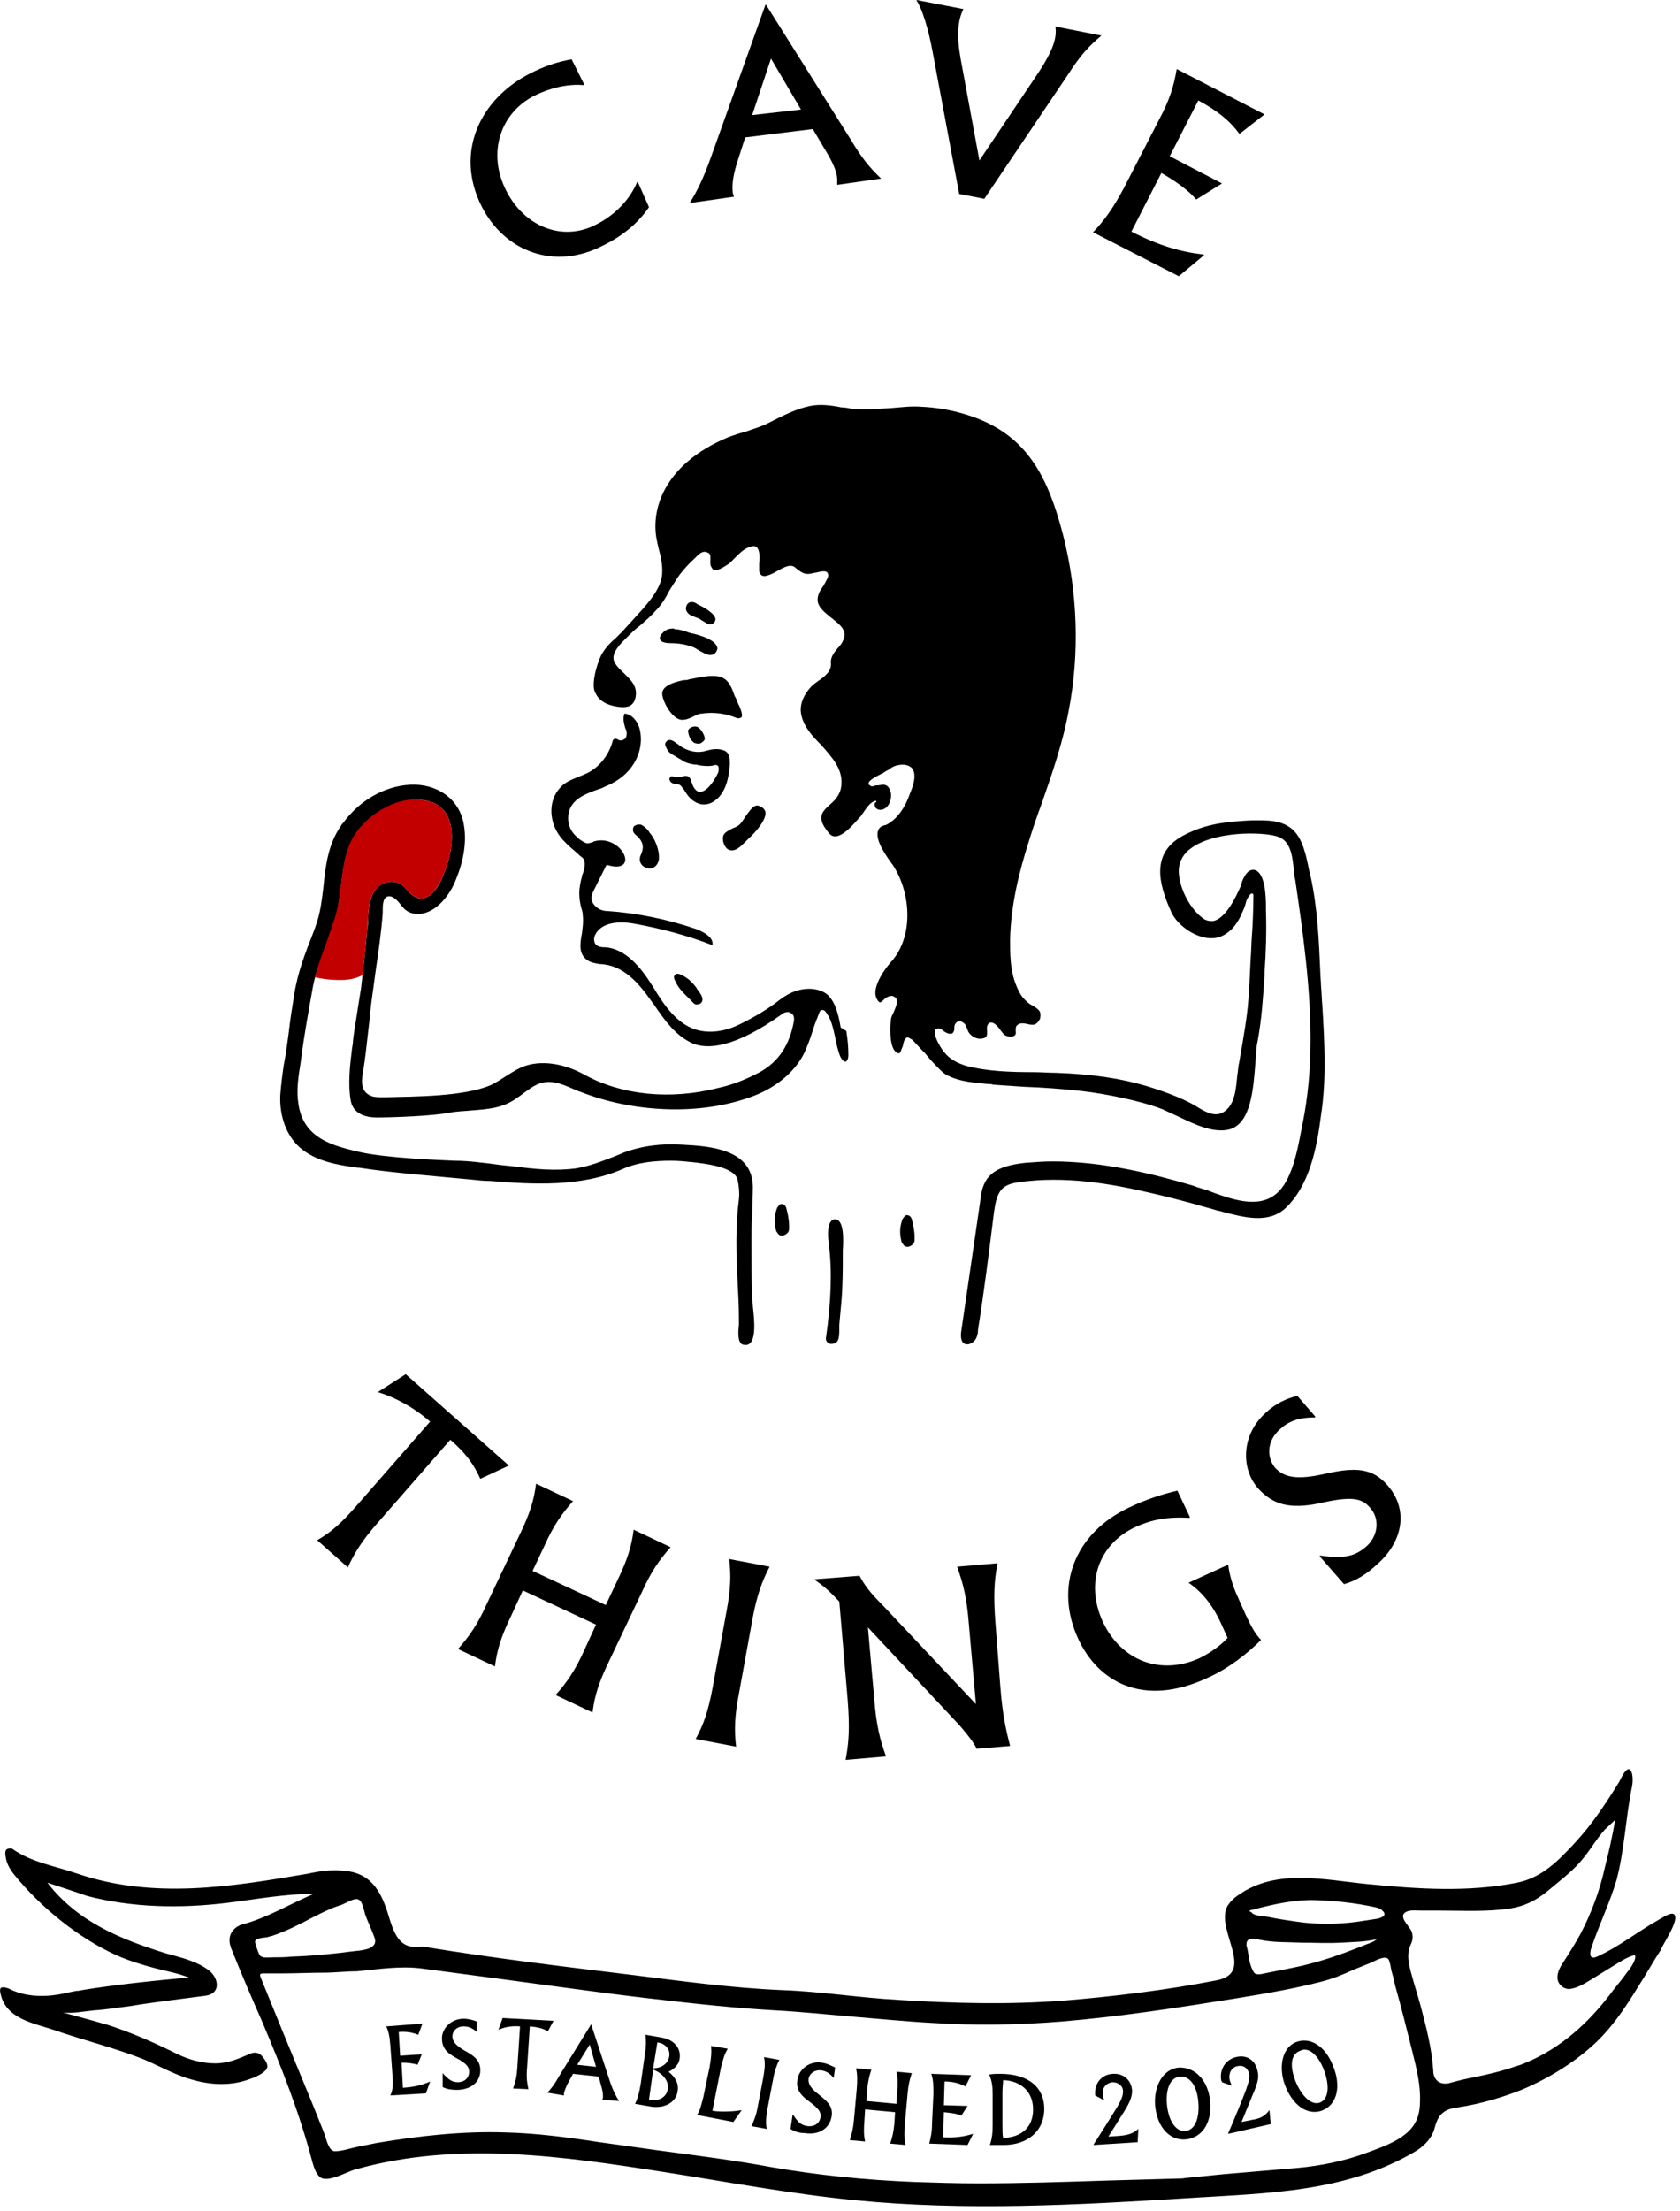 <?xml version="1.0" encoding="utf-8"?>
<!-- Generator: Adobe Illustrator 24.2.1, SVG Export Plug-In . SVG Version: 6.00 Build 0)  -->
<svg version="1.1" id="Layer_1" xmlns="http://www.w3.org/2000/svg" xmlns:xlink="http://www.w3.org/1999/xlink" x="0px" y="0px"
	 viewBox="0 0 241 317" style="enable-background:new 0 0 241 317;" xml:space="preserve">
<style type="text/css">
	.st0{fill-rule:evenodd;clip-rule:evenodd;}
	.st1{fill-rule:evenodd;clip-rule:evenodd;fill:#C30000;}
</style>
<desc>Created with Sketch.</desc>
<g id="Page-1">
	<g id="NEW" transform="translate(-600, -284)">
		<g id="Group-2" transform="translate(600, 283)">
			<g id="Group-34-Copy" transform="translate(0, 254)">
				<path id="Fill-1" class="st0" d="M56.3,44.5L56,40.3c-0.1-1.2-0.2-2-0.6-2.8l5.2-0.4L60,38.7c-0.8-0.3-1.6-0.5-2.8-0.4l0.2,3.4
					l3.1-0.2L59.9,43c-0.6-0.2-1.4-0.3-2.3-0.3l0.2,3.6c1.6-0.1,2.8-0.4,3.9-0.9l0,0l-0.6,1.7L56,47.4
					C56.4,46.5,56.4,45.7,56.3,44.5"/>
				<path id="Fill-3" class="st0" d="M63.5,46.2v-2l0,0c0.9,1,1.4,1.3,2.2,1.3c0.9,0,1.6-0.6,1.6-1.5c0-0.7-0.4-1.2-1.9-2
					s-2-1.6-2-2.8c0-1.4,1.3-2.8,3.1-2.8c0.7,0,1.4,0.2,1.9,0.4v1.5l0,0c-0.7-0.6-1.2-0.8-1.9-0.8c-1,0-1.6,0.7-1.6,1.4
					s0.4,1.3,1.8,2.1c1.5,0.8,2.2,1.5,2.2,2.8c0,1.8-1.5,2.8-3.4,2.8C64.8,46.6,64.1,46.5,63.5,46.2"/>
				<path id="Fill-5" class="st0" d="M74.2,43.6l0.4-6.1c-1.2-0.1-2.3,0.1-3.1,0.5l0,0l0.6-1.7l7.3,0.4l-0.8,1.5
					c-0.7-0.4-1.4-0.6-2.6-0.7l-0.4,6.1c-0.1,1.2,0,2,0.2,2.9l-2.2-0.1C73.9,45.6,74.1,44.9,74.2,43.6"/>
				<path id="Fill-7" class="st0" d="M85.5,43.3l-0.9-3.2L82.8,43L85.5,43.3z M88.8,48.2L88.8,48.2L86.4,48c0-0.1,0.1-0.2,0.1-0.3
					c0-0.4,0-0.9-0.3-1.8l-0.3-1.2l-3.7-0.4l-0.6,1.1c-0.4,0.7-0.6,1.3-0.7,1.7c0,0.1,0,0.3,0,0.3L78.5,47l0,0
					c0.5-0.5,1-1.1,1.6-2.2l4.7-7.6l0,0l2.8,8.5C88,46.8,88.3,47.4,88.8,48.2L88.8,48.2z"/>
				<path id="Fill-9" class="st0" d="M93.7,43.5c1.3,0,2.2-0.8,2.3-1.7c0.2-1-0.6-1.9-1.7-2L93.7,43.5z M95.8,46.5
					c0.2-1.1-0.7-2.3-2.1-2.8L93.1,48C94.6,48.3,95.6,47.6,95.8,46.5L95.8,46.5z M97.2,46.8c-0.2,1.6-1.9,2.5-3.8,2.2l-2.3-0.4
					c0.4-0.8,0.6-1.6,0.8-2.8l0.6-4.2c0.2-1.2,0.2-2,0.1-2.9l2.3,0.4c1.8,0.3,2.8,1.5,2.6,3c-0.1,0.8-0.7,1.5-1.6,1.9
					C96.9,44.8,97.4,45.7,97.2,46.8L97.2,46.8z"/>
				<path id="Fill-11" class="st0" d="M100.9,47.6l0.9-4.3c0.2-1.2,0.3-2,0.2-3l2.4,0.4c-0.5,0.8-0.7,1.6-1,2.8l-1.2,6.1
					c1.3,0.2,3.2,0.1,4.2-0.1l0,0l-1.2,1.7l-5.2-1C100.4,49.6,100.6,48.8,100.9,47.6"/>
				<path id="Fill-13" class="st0" d="M108.7,49l0.8-4.2c0.2-1.2,0.3-2,0.1-2.9l2.2,0.4c-0.4,0.8-0.7,1.6-0.9,2.8l-0.8,4.2
					c-0.2,1.2-0.3,2-0.1,2.9l-2.2-0.4C108.2,50.9,108.5,50.2,108.7,49"/>
				<path id="Fill-15" class="st0" d="M113.4,52.2l0.3-2h0.1c0.7,1.1,1.2,1.5,2.1,1.6s1.7-0.4,1.8-1.3c0.1-0.7-0.2-1.2-1.7-2.3
					c-1.4-1-1.8-1.9-1.6-3.1c0.2-1.4,1.7-2.7,3.5-2.4c0.7,0.1,1.3,0.4,1.9,0.7l-0.2,1.5l0,0c-0.6-0.7-1.1-1-1.8-1.1
					c-1-0.1-1.7,0.5-1.8,1.2c-0.1,0.7,0.3,1.4,1.5,2.3c1.4,1.1,2,1.8,1.8,3.1c-0.3,1.8-1.9,2.7-3.8,2.4
					C114.7,52.8,114,52.6,113.4,52.2"/>
				<path id="Fill-17" class="st0" d="M129.8,51.5c-0.1,1.3-0.1,2.1,0.1,3l-2.2-0.2c0.3-0.9,0.5-1.7,0.6-2.9l0.1-1.6l-4.3-0.4
					L124,51c-0.1,1.3-0.1,2.1,0.1,3l-2.2-0.2c0.3-0.9,0.5-1.7,0.6-2.9l0.4-4.4c0.1-1.3,0.1-2.1-0.1-3l2.2,0.2
					c-0.3,0.9-0.5,1.7-0.6,2.9l-0.1,1.6l4.3,0.4l0.1-1.6c0.1-1.3,0.1-2.1-0.1-3l2.2,0.2c-0.3,0.9-0.5,1.7-0.6,2.9L129.8,51.5z"/>
				<path id="Fill-19" class="st0" d="M133.7,51.5l0.2-4.3c0-1.2,0-2-0.3-2.9l5.7,0.2l-0.8,1.6c-0.8-0.4-1.7-0.7-3-0.7l-0.1,3.4
					l3.4,0.1l-0.9,1.4c-0.6-0.3-1.5-0.4-2.5-0.5l-0.1,3.6c1.7,0.1,3-0.1,4.3-0.5l0,0l-0.8,1.6l-5.5-0.2
					C133.5,53.5,133.7,52.7,133.7,51.5"/>
				<path id="Fill-21" class="st0" d="M148.2,49.4c0-2.5-1.7-4.1-4.3-4.2c0,0.5-0.1,1-0.1,1.8v4.5c0,0.9,0,1.5,0.1,2
					C146.5,53.4,148.2,52,148.2,49.4 M142.4,51.6v-4.3c0-1.2-0.1-2-0.5-2.9c0.5-0.1,1.1-0.1,1.6-0.1c4.1,0,6.3,2,6.3,5
					c0,3.3-2.5,5.2-5.8,5.2h-2C142.3,53.6,142.4,52.8,142.4,51.6"/>
				<path id="Fill-23" class="st0" d="M163.3,52.2l-0.1,1.9l-6.3,0.4v-0.1c0.9-1.4,2.8-4.4,3.4-5.4c0.7-1.2,0.8-1.7,0.8-2.2
					c0-0.8-0.7-1.3-1.5-1.3c-0.9,0.1-1.5,0.8-1.4,1.7c0,0.3,0.1,0.6,0.2,0.9l0,0l-1.3-0.7c0-0.1,0-0.1,0-0.2
					c-0.1-1.5,0.9-2.8,2.5-2.9c1.7-0.1,2.7,1,2.8,2.4c0,0.8-0.2,1.5-1.2,3.1l-2.2,3.5l1.5-0.1C161.9,53.1,162.6,52.8,163.3,52.2
					L163.3,52.2z"/>
				<path id="Fill-25" class="st0" d="M167.4,48.7c0.2,2.2,1.2,3.9,2.6,3.8c1.5-0.1,2.1-2,1.9-4.2c-0.2-2.4-1.3-3.7-2.6-3.6
					C167.9,44.8,167.2,46.4,167.4,48.7 M173.6,48.2c0.3,3.3-1.3,5.3-3.5,5.5c-2.1,0.2-4.1-1.5-4.4-4.9c-0.2-2.7,1.1-5.2,3.4-5.4
					C171.5,43.3,173.3,45.3,173.6,48.2"/>
				<path id="Fill-27" class="st0" d="M182.1,49.5l0.2,2l-6.1,1.4v-0.1c0.7-1.6,2.1-5,2.5-6.1c0.5-1.4,0.6-1.9,0.5-2.4
					c-0.2-0.8-0.8-1.3-1.7-1.1s-1.3,1.1-1.1,2c0.1,0.3,0.2,0.6,0.3,0.8l0,0l-1.4-0.5c0-0.1,0-0.1-0.1-0.2c-0.3-1.5,0.5-3,2.1-3.4
					s2.8,0.5,3.1,2c0.2,0.8,0.1,1.6-0.7,3.4l-1.6,3.9l1.5-0.3C180.9,50.7,181.5,50.3,182.1,49.5L182.1,49.5z"/>
				<path id="Fill-29" class="st0" d="M185.9,45.5c0.9,2.1,2.3,3.4,3.5,2.9c1.3-0.6,1.3-2.6,0.5-4.7c-0.9-2.3-2.3-3.3-3.4-2.7
					C185.1,41.5,185,43.3,185.9,45.5 M191.2,43.1c1.3,3.1,0.5,5.6-1.4,6.4c-1.8,0.8-4.1-0.2-5.4-3.4c-1-2.5-0.6-5.4,1.4-6.3
					C187.9,38.9,190.1,40.3,191.2,43.1"/>
				<g id="Group-33">
					<g id="Clip-32">
					</g>
					<path id="Fill-31" class="st0" d="M233.6,29.5c-0.3,0.4-0.6,0.8-0.9,1.2c-0.4,0.5-0.8,1-1.2,1.5c-3.1,4.2-6.8,7.8-11.7,10.1
						c-0.7,0.3-1.5,0.7-2.3,0.9c-2,0.7-4.1,1.2-6.1,1.6c-1.1,0.2-2.3,0.5-3.4,0.8c-0.3,0.1-0.5,0.1-0.7,0.1c-0.4,0-0.7-0.1-1-0.3
						c-0.4-0.3-0.7-0.8-0.7-1.6c-0.2-3.1-1-6.2-1.8-9.2c-0.4-1.5-0.9-3-1.3-4.5c-0.4-1.5-0.8-2.9-0.1-4.4c0.3-0.6,0.3-1.2,0.1-1.8
						c-0.3-0.8-2.2-2.3-0.6-2.9c0.6-0.2,1.4-0.1,2-0.1c0.9,0,1.8,0,2.7,0c3.3,0,6.7,0.2,10-0.3c2-0.3,3.7-1.1,5.4-2.5
						c1.9-1.6,3.8-3,5.2-4.8c1.2-1.5,1.7-2.5,3-4l1.5-1.4c-0.4,2.3-0.9,4.6-1.5,6.9c-0.7,3.2-1.9,6.4-3.4,9.3
						c-0.8,1.5-1.7,2.9-2.6,4.3c-0.7,1-1.3,2.5-0.1,3.4c0.4,0.3,0.9,0.4,1.3,0.3c1.1-0.2,2-0.8,3-1.4c1.1-0.7,2.3-1.4,3.4-2.1
						c0.8-0.5,1.6-1,2.6-1.3h0.1C234.9,27.7,233.8,29.3,233.6,29.5 M203.7,48.3c0,0.8-0.1,1.5-0.3,2.1c-0.9,3-4.6,4.2-7.3,5.2
						c-3.2,1.2-6.7,1.9-10.1,2.2c-3.5,0.3-7.1,0.6-10.6,0.9l-5,0.5c-0.3,0-0.6,0.1-0.9,0.1c-3.6,0.1-7.3,0.2-10.8,0.3
						c-6,0.2-12.2,0.4-18.4,0.4c-3.1,0-6.1-0.1-9.2-0.2c-7.3-0.3-13.9-1-20.3-2.1c-5.4-1-10.9-1.7-16.2-2.4
						c-2.9-0.4-5.8-0.8-8.6-1.2c-4.6-0.7-9.1-1.3-13.6-1.4c-6.1-0.2-12.3,0.5-18.3,1.5c-1,0.2-2,0.4-3,0.6C50.2,55,49,55.4,48,55.4
						c-0.9-0.1-1.2-1.8-1.5-2.6c-0.5-1.3-1.1-2.7-1.6-4c-1.4-3.4-2.8-6.8-4.2-10.2c-1.1-2.7-2.2-5.4-3.3-8.1
						c-0.2-0.5-0.1-0.6,0.5-0.6c0.9,0,1.8,0,2.7,0c1.9,0,3.9-0.1,5.8-0.1c1.6,0,3.2-0.2,4.8-0.2c3.1-0.3,6.2-0.8,9.3-0.4
						c3.8,0.5,7.6,1,11.3,1.5c6.8,0.9,13.8,1.9,20.6,2.7c7.6,0.9,13.4,1.5,18.8,1.8c3.7,0.2,7.5,0.6,11.1,0.9
						c3.7,0.3,7.6,0.7,11.4,0.9c6.1,0.4,12.4,0.3,18.6-0.2c8.4-0.7,16.8-2,24.9-3.3c5-0.8,8.8-1.5,12.3-2.4c1.6-0.4,3.1-1,4.6-1.7
						c0.8-0.3,1.7-0.7,2.5-1c0.5-0.2,2.1-1.2,2.6-0.5c0.2,0.4,0.3,1.1,0.4,1.6c0.2,0.7,0.4,1.4,0.5,2c0.9,3.2,1.7,6.4,2.5,9.6
						C203.2,43.5,203.8,45.9,203.7,48.3 M38.4,24.7c0.2-0.1,0.4-0.1,0.7-0.2c2.1-0.7,4-1.7,5.9-2.7c1.2-0.6,2.4-1.2,3.6-1.6
						c0.4-0.1,0.8-0.3,1.2-0.5s1.2-0.6,1.6-0.4c0.6,0.2,0.8,1.6,1,2.2c0.4,1.1,0.9,2.1,1.3,3.2c0.7,1.7-1.7,1.9-2.8,2
						c-3,0.4-6.1,0.7-9.1,0.8c-0.9,0.1-1.8,0.1-2.7,0.1c-0.6,0-1.6,0.2-1.9-0.4c-0.2-0.4-0.5-1.3-0.6-1.7
						C36.4,24.8,37.9,24.8,38.4,24.7 M179.3,25c0.5-0.2,1,0,1.5,0.1c2,0.4,4,0.3,6,0.4c1.8,0,3.6,0.1,5.5,0c1.7-0.1,3.5-0.1,5.2-0.5
						c-0.1,0.1-0.3,0.2-0.4,0.3c-0.2,0.1-0.5,0.2-0.7,0.3c-0.6,0.2-1.2,0.5-1.8,0.7c-2.3,0.9-4.6,1.7-7,2.3
						c-1.9,0.5-3.8,0.8-5.7,1.2c-0.6,0.1-1.4,0.4-1.9,0.1c-0.3-0.3-0.5-0.9-0.6-1.2c-0.3-0.9-0.3-1.9-0.6-2.8
						C178.8,25.4,178.9,25.1,179.3,25 M179.3,20.9c0.1-0.1,0.2-0.1,0.3-0.1c3-0.8,6.1-1.5,9.2-1.4c2.8,0.1,5.6,0.4,8.4,1
						c0.4,0.1,0.9,0.2,1.2,0.6c0.1,0.1,0.2,0.2,0.2,0.4c0,0.2-0.1,0.3-0.3,0.4c-0.5,0.3-1.1,0.3-1.6,0.4c-0.7,0.1-1.3,0.2-2,0.3
						c-2.9,0.4-5.8,0.4-8.6,0c-1.4-0.2-2.8-0.4-4.2-0.7c-0.6-0.1-2.1-0.1-2.4-0.7C179.3,21.1,179.2,21,179.3,20.9 M240.1,21.4
						c-0.5-0.3-1.9,0.7-2.3,0.9c-3,1.7-5.6,3.8-8.7,5.2c-0.9,0.4-1.1-0.1-0.9-1c1.1-3.4,2.7-6.6,3.7-10c1.1-4.2,1.3-8.6,2.1-12.8
						c0.2-0.8,0.3-1.7,0.1-2.5c-0.5-1.6-1.5,0.6-1.8,1.2c-1.9,3.1-3.9,6.1-6.3,8.7c-2.4,2.6-4.8,5.1-8.4,5.8
						c-7,1.4-14.3,0.9-21.4,0.2c-6.2-0.6-13.1-2.3-18.6,1.6c-0.6,0.4-1.1,0.9-1.5,1.5c-1.9,3.4,4.2,9.6-1.6,10.7
						c-7.2,1.4-14.6,2.3-21.9,2.9c-7.9,0.6-15.8,0.4-23.7-0.1c-5.6-0.3-11.1-1.2-16.7-1.4C105,32,97.7,31,90.5,30.1
						c-9.9-1.2-19.8-2.4-29.6-4c-0.3-0.1-0.7,0-1.1,0c-3.2,0.2-3.6-3.4-4.5-5.8c-1-2.7-2.5-4.8-5.8-5.1c-2-0.2-3.4,0-5.3,0.4
						c-11.1,1.9-22.2,3.7-33.1,0C7.9,14.5,4.5,14,1.7,12c-0.4,0-0.6,0-0.7,0.1c-0.2,0.1-0.3,0.4-0.2,1C0.9,14,1.3,14.8,2,15.7
						c3.8,4.7,9.2,9.1,14.7,11.6c1.8,0.8,3.8,1.4,5.7,1.9c1.6,0.4,3.2,0.7,4.7,1.3c0,0-9.7,0.8-15.9,1.9c-0.1,0-0.1,0-0.2,0
						c-0.5,0.1-1,0.2-1.5,0.3c-2.5,0.6-5.5,0.7-8-0.5C1.2,32,0.9,32,0.7,31.9c-0.3,0-0.5,0-0.6,0.1c0,0-0.2,0.2,0,0.9
						C0.9,36.4,4.7,37,7.7,38c4.3,1.5,8.9,2.6,13.1,4.3c2.3,1,4.6,2.3,7,2.9c2.5,0.7,5.2,0.8,7.6,0c0.9-0.3,2-0.7,2.7-1.4
						c0.6-0.6,0-1.4-0.4-1.9c-0.5-0.7-1.2-0.8-2-0.4c-1.6,0.7-3.1,1.3-4.8,1.3c-1.9,0-3.7-0.5-5.4-1.3c-2.8-1.4-6.5-3.1-10.3-4.3
						h-0.1c-0.2-0.1-4.6-1.3-6.1-1.7c1.3,0.2,3.4-0.2,4.5-0.3c1.7-0.1,3.4-0.4,5.1-0.6c3.6-0.6,7.2-1,10.9-1.5
						c2.2-0.3,1.9-2.5,0.5-3.6c-1.8-1.4-4.2-1.9-6.3-2.5c-6.4-2-12.6-4.5-16.9-10.1c0,0,4.9,1.6,5.7,1.9c6.5,1.7,13.4,1.8,20,1
						c4.1-0.5,8.3-1.3,12.5-1.3c-3.3,1.4-6.8,3.5-10.3,4.4c-0.1,0-2.2,0.7-1.7,2.9c0.1,0.2,0.1,0.4,0.2,0.6c1.4,3.5,2.9,7,4.4,10.4
						c2.8,6.6,5.4,13.2,7.2,20.1c0.2,0.7,0.5,1.7,1.1,2.2C47,60,49.8,58.3,51,58c14.6-4.1,29.7-1.9,44.4,0.4c9,1.4,18,3.1,27.1,4
						c16,1.6,32.2,0.7,48.2-0.3c11.1-0.7,22.3-0.8,32.2-6.6c1.2-0.7,2.3-1.7,2.8-3.1c0.3-1.1,0.6-2.2,1.7-2.8
						c0.5-0.3,1.2-0.4,1.8-0.5c3.2-0.5,6.3-1.4,9.3-2.6c3.5-1.5,7-3.6,9.9-6.2c2.7-2.4,4.7-5.4,6.6-8.5c1.1-1.7,2.1-3.5,3.2-5.2
						C238.4,25.9,241.1,22.1,240.1,21.4"/>
				</g>
			</g>
			<g id="LOGO" transform="translate(40, 0)">
				<g id="Group-27">
					<g id="Group-26">
						<path id="Fill-1_1_" class="st0" d="M29.1,30.6c-3.9-7.7-0.3-15.4,7-19.1c2-1,3.7-1.6,5.9-2l1.8,3.6l-0.1,0.1
							c-2.2-0.2-4.8,0.4-7,1.5c-5,2.5-6.8,8.3-4.1,13.6c2.6,5.2,8.1,7.4,12.9,4.9c3-1.5,5-3.9,5.9-6.1h0.1l1.6,3.6
							c-1.5,2.2-3.7,4.1-6.6,5.5C39.6,39.8,32.4,37.1,29.1,30.6"/>
						<path id="Fill-3_1_" class="st0" d="M74.9,16.7l-4.3-7.3l-2.7,8.1L74.9,16.7z M86.4,26.6L86.4,26.6l-6.3,0.9
							c0-0.2,0-0.5,0-0.9c-0.1-1.1-0.6-2.3-1.9-4.4l-1.6-2.7l-9.7,1.2l-1,3.1c-0.7,2.1-0.9,3.5-0.8,4.6c0,0.3,0.1,0.6,0.2,0.8
							L59,30.1V30c1-1.6,1.9-3.4,3-6.5l7.8-21.8h0.1l12.2,19.4C83.6,23.6,84.7,25,86.4,26.6L86.4,26.6z"/>
						<g id="Group-7" transform="translate(91, 0.303)">
							<g id="Clip-6">
							</g>
							<path id="Fill-5_1_" class="st0" d="M27,5.8L27,5.8c-1.8,1.5-3,2.8-4.8,5.6l-12,17.8l-3.6-0.7L2.8,8.2C2.2,4.9,1.3,2,0.5,0.8
								V0.7L7.2,2c-0.8,1.6-1,3.7-0.4,7.1l2.7,14.6l8-11.9c2.8-4.1,3.1-5.8,2.9-7.3L27,5.8z"/>
						</g>
						<path id="Fill-8" class="st0" d="M121.2,28l5.1-9.9c1.5-2.8,2.1-4.8,2.5-7.2l12.6,6.5l-3.6,2.8c-1.3-1.8-3.1-3.3-5.9-4.8
							l-4.1,8l7.5,3.9l-3.7,2.3c-1.1-1.3-2.9-2.6-5-3.8l-4.3,8.4c3.9,2,7,2.9,10.4,3.3v0.1l-3.6,3l-12.3-6.3
							C118.5,32.5,119.7,30.8,121.2,28"/>
						<path id="Fill-10" class="st0" d="M11.2,216.8l10.5-12c-2.4-2.1-5.1-3.5-7.4-4.2v-0.1l3.9-2.5L33,211.1l-4.1,1.9
							c-0.9-2-2-3.6-4.3-5.6l-10.5,12c-2.1,2.4-3.2,4.1-4.2,6.3l-4.4-3.9C7.6,220.6,9.1,219.2,11.2,216.8"/>
						<path id="Fill-12" class="st0" d="M47.3,239.3c-1.4,2.9-2,4.8-2.3,7.2l-5.3-2.5c1.6-1.8,2.8-3.5,4.1-6.4l1.7-3.7L35,229
							l-1.7,3.7c-1.4,2.9-2,4.8-2.3,7.2l-5.3-2.5c1.6-1.8,2.8-3.5,4.1-6.4l4.8-10.1c1.4-2.9,2-4.8,2.3-7.2l5.3,2.5
							c-1.6,1.8-2.8,3.5-4.1,6.4l-1.7,3.6l10.5,4.9l1.7-3.6c1.4-2.9,2-4.8,2.3-7.2l5.3,2.5c-1.6,1.8-2.8,3.5-4.1,6.4L47.3,239.3z"/>
						<path id="Fill-14" class="st0" d="M62.2,243.1l2-11c0.6-3.1,0.7-5.2,0.4-7.6l5.8,1.1c-1.1,2.1-1.8,4.1-2.4,7.2l-2,11
							c-0.6,3.1-0.7,5.2-0.4,7.6l-5.8-1.1C61,248.1,61.6,246.2,62.2,243.1"/>
						<path id="Fill-16" class="st0" d="M103.5,242.8c0.3,3.9,0.8,6.2,1.4,8.5l-4.8,0.4c-0.3-0.7-1.1-1.8-2.4-3.3l-13.2-14.1
							l0.9,10.1c0.3,3.9,0.8,5.9,1.7,8.4l-5.8,0.5c0.5-2.6,0.6-4.7,0.3-8.6l-1.2-14.1c-1.3-1.4-2.2-2.2-3.5-3.1v-0.1l6.4-0.5
							c0.7,1.3,1.4,2.3,3.3,4.2l13.4,14.2L99,234c-0.3-3.9-0.8-5.9-1.7-8.4l5.8-0.5c-0.5,2.6-0.6,4.7-0.3,8.6L103.5,242.8z"/>
						<path id="Fill-18" class="st0" d="M128.9,214.7l1.8,3.8l-0.1,0.1c-3.2-0.2-5.5,0.3-7.7,1.3c-5.2,2.4-7.3,7.9-4.7,13.6
							c2.7,5.7,8.4,7.7,13.9,5.2c1.6-0.8,3-1.8,4-2.9l-1-2.2c-1.2-2.6-2.8-4.5-4.6-5.7l5.7-2.6c0.1,1.2,0.6,3,1.3,4.5l1.2,2.7
							c0.8,1.7,1.4,2.8,2.2,3.6c-2,2-4.7,4.1-7.6,5.4c-9.4,4.4-15.8,0.5-18.6-5.5c-3.5-7.5-0.6-15.2,7.3-18.9
							C124.3,216,126.7,215.2,128.9,214.7"/>
						<path id="Fill-20" class="st0" d="M152.8,228.1l-3.5-4l0.1-0.1c3.4,0.5,5,0.1,6.6-1.3c1.7-1.5,2-4,0.5-5.6
							c-1.2-1.4-2.8-1.6-7.2-0.6c-4.3,0.9-6.7,0.2-8.8-2.1c-2.5-2.8-2.5-7.7,1.1-10.9c1.4-1.3,2.9-2,4.5-2.4l2.6,3l-0.1,0.1
							c-2.4,0-3.8,0.6-5,1.7c-1.9,1.7-1.9,4-0.7,5.5c1.3,1.4,3.1,1.8,7.1,0.9c4.4-1,6.9-0.9,9.1,1.7c3.1,3.6,2,8.2-1.6,11.3
							C156.1,226.6,154.6,227.6,152.8,228.1"/>
						<path id="Fill-22" class="st0" d="M66,102.1c-0.1-0.1-0.1-0.3-0.2-0.4c-0.1-0.3-0.2-0.6-0.4-0.9c-0.4-1.1-0.8-2.3-1.9-2.7
							c-0.4-0.2-0.9-0.2-1.4-0.2c-1,0-2.2,0.3-3.3,0.5c-0.2,0.1-0.4,0.1-0.6,0.1h-0.1c-1,0.2-3.2,0.7-3.1,2v0.1
							c0.2,1.3,1.5,3.5,2.8,3.6c0.6,0,1.1-0.2,1.7-0.5c0.4-0.2,0.8-0.4,1.2-0.4c1.9-0.3,3.7,0.1,4.9,0.6c0.2,0.1,0.5,0.1,0.6,0
							C66.5,103.9,66.6,103.4,66,102.1z M52.1,119.3c-0.1-0.1-0.3-0.1-0.5-0.1s-0.4,0.1-0.6,0.2c-0.2,0.2-0.2,0.4-0.2,0.6
							s0.1,0.4,0.3,0.6c1,0.8,1.3,1.6,1,2.5c0,0.1-0.1,0.2-0.1,0.3c-0.1,0.2-0.2,0.4-0.2,0.6c-0.1,0.4,0.1,0.9,0.5,1.2
							c0.4,0.3,1,0.4,1.4,0.2c0.4-0.2,0.7-0.6,0.8-1.1c0.2-1.3-0.6-3.2-1.3-3.9C53,120,52.6,119.6,52.1,119.3L52.1,119.3z
							 M149.7,145.3c-0.1-1-0.1-2-0.2-3c0-0.6-0.1-1.3-0.1-1.9c-0.2-4.6-0.4-9.3-1.4-13.8c-0.1-0.3-0.1-0.5-0.2-0.8
							c-0.4-2-0.9-4.6-2.4-5.9c-1.6-1.4-3.7-1.3-5.7-1.3h-0.1c-3.8,0.2-6.6,0.5-9.7,2.1c-4.9,2.5-3.7,7-1.9,11
							c0.7,1.6,2.6,3.1,4.4,3.6c1,0.3,2.4,0.4,3.7-0.6c1-0.7,1.7-1.9,2.1-2.9c0.2-0.4,0.4-0.9,0.5-1.3l0.1-0.4c0,0,0.5-1.1,0.8-1
							c0.2,0,0.2,0.2,0.2,0.3c0,1.7-0.1,4.4-0.2,5.5c-0.1,1.2-0.1,2.5-0.2,3.7c-0.1,2.2-0.2,4.5-0.4,6.7c-0.2,1.9-0.5,3.7-0.8,5.5
							c-0.2,0.9-0.3,1.9-0.5,2.8c-0.1,0.5-0.1,1-0.2,1.5c-0.2,1.9-0.3,4.1-1.8,5.2c-1.3,1-2.8,0.1-4.1-0.7c-0.2-0.1-0.5-0.3-0.7-0.4
							c-1.7-0.9-3.8-1.7-6.4-2.5c-3.7-1.1-7.7-1.7-12.9-1.9c-1.1,0-2.3-0.1-3.4-0.1c-3.2,0-6.5-0.1-9.6-0.9c-1.3-0.4-2.4-1-3.1-1.9
							c-0.3-0.3-1.5-2.1-1.4-3c0-0.2,0.1-0.4,0.3-0.4c0.2-0.1,0.4-0.1,0.7,0.1c0.7,0.6,1.1,0.6,1.3,0.6c0.2,0,0.3-0.1,0.4-0.3
							s0.1-0.3,0.1-0.5s0-0.5,0.2-0.7c0.2-0.3,0.6-0.4,0.9-0.2c0.4,0.2,0.6,0.5,0.7,0.9c0.1,0.2,0.1,0.3,0.2,0.5
							c0.4,0.7,1.2,1.1,1.9,1c0.8-0.1,0.8-0.4,0.8-1c0-0.3-0.1-0.7,0.1-1c0.1-0.2,0.2-0.3,0.4-0.3c0.5-0.1,1.1,0.6,1.5,1.2
							c0.2,0.2,0.3,0.4,0.4,0.5c0.4,0.3,1.2,0.5,1.6,0.1c0.2-0.2,0.1-0.4,0.1-0.7s0-0.6,0.3-0.8c0.4-0.3,0.9-0.2,1.4-0.1
							c0.3,0.1,0.6,0.1,0.8,0.1c0.4,0,0.8-0.4,1-0.9c0.1-0.4,0.1-0.9-0.2-1.2c-0.3-0.3-0.6-0.5-1-0.7s-0.7-0.5-1-0.8
							c-0.6-0.6-1-1.4-1.4-2.5c-0.7-2-0.7-4.1-0.7-6.1c0.1-5.1,1.4-10,2.6-13.8c0.6-2,1.3-4,2-5.9c1.5-4.3,3-8.7,3.8-13.1
							c1.6-8.2,1.3-17-0.8-25.2c-2.1-8.1-5-14.1-12.8-16.9c-2.5-0.9-5.1-1.4-7.7-1.5c-1.4-0.1-2.8,0.1-4.2,0.2
							c-1.8,0.1-3.7,0.3-5.6,0.1c-0.5-0.1-1-0.2-1.5-0.2c-1.5-0.3-3-0.5-4.5-0.2c-2,0.4-3.9,1.4-5.7,2.3l-0.4,0.2
							c-1,0.5-2.1,0.8-3.2,1.2c-0.8,0.2-1.7,0.5-2.5,0.8c-9.3,3.9-11.2,10.6-10.1,15.1c0,0.2,0.1,0.3,0.1,0.5
							c0.4,1.5,0.8,3.1,0.5,4.6c-0.4,1.7-1.6,3.1-2.6,4.3c-1.1,1.2-2,2.2-3,3.3c-0.3,0.3-0.7,0.7-1,1c-0.7,0.6-1.3,1.2-1.8,2
							c-0.7,1-1.7,4.3-1.2,5.6c0.5,1.2,1.4,1.8,2.7,2.1c0.9,0.2,1.9,0.3,2.5-0.1c0.4-0.3,0.6-0.7,0.7-1.3c0.2-1.5-0.7-2.3-1.6-3.2
							c-0.5-0.5-1.1-1-1.4-1.6c-0.7-1.1,0.6-2.5,1.4-3.3l0.1-0.1c0.7-0.7,1.4-1.4,2.2-2c0.8-0.7,1.5-1.3,2.2-2.1
							c0.8-0.8,1.4-1.8,1.9-2.8c0.4-0.6,0.8-1.3,1.2-1.9c0.7-1,1.6-2,2.5-2.8c0.1-0.1,0.1-0.1,0.2-0.2c0.3-0.3,0.7-0.7,1.2-0.7
							c0.2,0,0.4,0.1,0.6,0.2c0.3,0.3,0.2,0.7,0.2,1.2c0,0.3,0,0.5,0.1,0.7s0.2,0.4,0.4,0.5c0.7,0.2,1.8-0.7,2.2-0.9
							c0.3-0.3,0.6-0.6,0.9-0.9c0.5-0.5,1.1-1.1,1.8-1.4c0.5-0.2,0.9-0.3,1.2-0.1c0.5,0.4,0.5,1.4,0.4,2.4c0,0.4,0,0.8,0,1
							c0,0.3,0.2,0.6,0.4,0.7c0.5,0.3,1.6-0.3,2.3-0.7c0.2-0.1,0.4-0.2,0.5-0.3h0.1c0.5-0.3,1.3-0.6,1.8-0.2
							c1.1,0.9,1.5,1.2,2.9,0.8H77c0.5-0.1,1.4-0.4,1.7,0c0.1,0.2,0.2,0.4,0,0.8s-0.4,0.8-0.6,1.1c-0.5,0.7-0.9,1.4-0.8,2.2
							c0.1,0.8,0.9,1.5,1.5,2c0.2,0.1,0.3,0.3,0.5,0.4s0.3,0.3,0.5,0.4c0.8,0.7,1.7,1.4,1.2,2.7c-0.2,0.5-0.5,0.9-0.9,1.3l0,0
							c-0.5,0.6-1,1.3-0.9,2.1c0.1,1.1-0.9,1.9-1.8,2.5c-0.4,0.3-0.7,0.5-1,0.8c-1.3,1.4-1.8,2.9-1.4,4.3c0.4,1.6,1.6,2.9,2.8,4.1
							c1.5,1.7,3.1,3.4,2.9,5.7c-0.1,1.4-0.9,2.2-1.7,2.9c-1.1,1-1.9,1.8-0.2,3.9c0.3,0.4,0.6,0.6,1,0.6l0,0c1.2,0,2.7-1.8,3.5-2.7
							l0.2-0.2c0.1-0.2,0.3-0.4,0.4-0.6c0.5-0.7,1-1.5,1.8-1.6l0,0v0.2c-0.1,0-0.2,0.1-0.2,0.1c-0.1,0.2,0,0.5,0.1,0.7
							c0.2,0.2,0.4,0.3,0.7,0.3c0.5,0,1-0.4,1.2-0.8c0.3-0.5,0.5-1.5,0.1-2.2c-0.2-0.4-0.5-0.6-0.9-0.6c-0.3,0-0.6,0.1-1,0.1
							c-0.1,0-0.2,0-0.3,0.1c-0.2,0-0.4,0.1-0.6-0.1c-0.2-0.1-0.2-0.2-0.2-0.3c0-0.4,0.9-0.9,1.9-1.4c0.1,0,0.2-0.1,0.2-0.1
							c0.2-0.1,0.4-0.3,0.7-0.4c0.4-0.3,0.8-0.6,1.4-0.7c0.9-0.2,1.6,0,2,0.4c0.7,0.8,0.3,2.3-0.2,3.5c-0.4,1.1-0.9,2.3-1.8,3.3
							c-0.4,0.5-0.9,0.9-1.4,1.2c-0.2,0.1-0.3,0.2-0.5,0.2c-0.3,0.1-0.6,0.2-0.8,0.5c-0.8,1.2,0.7,3.4,1.6,4.7
							c0.2,0.3,0.4,0.5,0.5,0.7c2.4,3.8,2.9,9.8-0.2,13.5c-0.4,0.4-3.4,3.9-2.1,5.7c0.1,0.2,0.2,0.2,0.3,0.3c0.2,0,0.4-0.2,0.6-0.4
							c0.1-0.1,0.1-0.1,0.2-0.2c0.3-0.2,0.7-0.4,1.1-0.3c0.2,0.1,0.4,0.2,0.5,0.4c0.2,0.5-0.1,1.2-0.4,1.9c-0.2,0.4-0.4,0.8-0.4,1.1
							c-0.1,0.9-0.1,1.9,0,2.9c0.1,0.6,0.3,1.4,0.7,1.7c0.2,0.2,0.4,0.2,0.5,0.2c0.2-0.1,0.3-0.6,0.5-1c0.1-0.5,0.2-1,0.5-1.2
							c0.1-0.1,0.3-0.1,0.4,0c0.2,0.1,0.4,0.2,0.5,0.3c0.6,0.6,1.2,1.3,1.8,1.9c0.5,0.6,1,1.2,1.5,1.7l0.1,0.1
							c0.6,0.6,1.1,1.2,1.9,1.5c1.7,0.8,3.6,0.9,5.5,1.1c0.3,0,0.5,0,0.8,0.1c1.4,0.1,3,0.2,4.4,0.3c2.7,0.1,5.5,0.3,8.2,0.6
							c3.5,0.4,8.5,1.4,11.6,2.6c0.7,0.3,1.5,0.7,2.4,1.1c2.3,1.1,5,2.4,7.3,1.8c3.1-0.9,3.4-5.9,3.7-9.7c0.1-1.1,0.1-2.1,0.3-2.9
							c0.6-3.2,0.8-6.5,1-9.5v-0.4c0.2-2.9,0.3-5.9,0.2-8.9c0-0.1,0-0.3,0-0.5c0-1.5-0.1-5-1.7-5.3c-0.9-0.1-1.4,0.9-1.7,1.6
							L138,128c-0.7,1.6-2.1,4.5-3.8,5c-0.6,0.1-1.2,0-1.7-0.4c-2-1.5-3.5-4.7-3.4-7c0.1-1.2,0.7-2.3,1.9-3.1
							c3.3-2.3,9.8-2.3,12.2-1.6c2,0.6,2.2,2.9,2.4,4.8c0,0.3,0.1,0.7,0.1,1l0.1,0.4c1.1,7.5,2.2,15.3,2.2,23
							c0,4.3-0.4,8.2-1.1,11.8c-0.1,0.3-0.1,0.7-0.2,1c-0.6,3.1-1.4,7.5-3.7,9.3c-2.6,2.1-6.4,0.7-9.4-0.4c-0.4-0.2-0.8-0.3-1.2-0.4
							l-0.3-0.1c-0.4-0.1-0.8-0.3-1.2-0.4c-5.5-1.6-12.6-3.4-19.9-3.4c-1.3,0-2.6,0.1-3.9,0.2c-1.8,0.2-4.3,0.6-5.5,2.3
							c-0.7,1-0.9,2.2-1,3.3l-2.7,18.5c-0.1,0.6-0.1,1.5,0.4,1.8s1.1,0,1.5-0.4c0.4-0.5,0.5-1.1,0.5-1.6c0.9-5.6,1.6-11.3,2.3-16.9
							c0.2-1.3,0.4-2.6,1.3-3.4c0.6-0.5,1.4-0.7,2.1-0.8c6.7-1,13.4,0.2,19,1.5c2.2,0.5,4.5,1.1,6.7,1.7c0.9,0.3,1.9,0.5,2.8,0.8
							c0.3,0.1,0.6,0.1,0.8,0.2c3.1,0.8,6.6,1.8,9.1-0.5c3.4-3.2,4.5-8.5,5.1-13.3C150.3,155.7,150,150.4,149.7,145.3L149.7,145.3z
							 M58.5,141.2L58.5,141.2c-0.1-0.1-0.2-0.1-0.3-0.2c-0.2-0.1-0.6-0.4-1-0.4c-0.2,0-0.3,0-0.4,0.2c-0.2,0.2-0.1,0.5,0,0.7
							c0.3,0.7,0.7,1.3,1.4,2c0.2,0.2,0.4,0.4,0.6,0.6c0.1,0.1,0.2,0.2,0.3,0.3l0.1,0.1c0.2,0.2,0.4,0.5,0.7,0.5s0.7-0.1,0.8-0.4
							c0.3-0.6-0.4-1.4-0.7-1.8l-0.1-0.2C59.6,142.2,59.1,141.6,58.5,141.2L58.5,141.2z M64.5,122.8L64.5,122.8
							c0.9,0.4,1.7-0.4,2.4-1.1c0.2-0.2,0.4-0.4,0.6-0.6c0.8-0.7,2.5-2.6,2.3-3.7c-0.1-0.4-0.4-0.7-1-0.9c-0.7-0.2-1.3,0.8-1.9,1.6
							c-0.3,0.5-0.6,0.9-0.8,1.1c-0.2,0.2-0.6,0.4-0.9,0.5c-0.6,0.3-1.2,0.6-1.4,1C63.5,121.4,63.9,122.5,64.5,122.8L64.5,122.8z
							 M90.8,175.8c-0.1-0.4-0.4-0.6-0.7-0.6l0,0c-0.3,0-0.4,0.3-0.6,0.5c-0.4,1-0.5,2-0.2,3.2c0,0.1,0.1,0.3,0.2,0.4
							c0.1,0.2,0.3,0.4,0.5,0.4c0.2,0.1,0.5,0,0.8-0.2c0.4-0.3,0.4-0.6,0.4-0.9c0-0.1,0-0.2,0-0.2C91.2,177.4,91,176.6,90.8,175.8
							L90.8,175.8z M80.6,148.3c-0.3-1.7-0.7-3.6-1.9-4.7c-1-0.9-3.8-1.6-6.8,0.7c-1.8,1.4-3.5,2.4-5.5,3.4
							c-2.3,1.2-4.6,1.5-6.6,0.9c-2.8-0.9-4.6-3.6-6.1-6.1l-0.2-0.3c-1.5-2.4-3.7-5.2-6.7-5.4h-0.1c-0.5,0-1.2-0.1-1.4-0.7
							c-0.1-0.3-0.1-0.6,0-0.9c0.9-2.2,3.9-2.1,5.6-1.8c3.9,0.7,7.7,1.7,11.3,3.1c0.2-1-1-1.8-2.3-2.3c-4.1-1.4-8.4-2.3-12.8-2.6
							c-0.7,0-1.3-0.3-1.7-0.7c-0.9-0.9-0.5-1.7-0.2-2.3L47,125h0.1c0.7,0.2,1.6,0.4,2.2,0c0.2-0.1,0.3-0.3,0.4-0.6
							c0-0.2,0-0.4-0.1-0.7c-0.6-1.6-2.6-2.6-4.3-2.1c-0.1,0-0.1,0-0.2,0.1c-0.3,0.1-0.6,0.2-0.9,0.2c-0.4-0.1-0.8-0.4-1.1-0.6
							c-0.1-0.1-0.1-0.1-0.2-0.2c-0.9-0.7-1.4-1.7-1.4-2.8c0-2.5,2.2-3.4,4.2-4.1c0.3-0.1,0.7-0.2,1-0.4c1.3-0.5,3.1-1.5,4.2-3.3
							c1-1.6,1.3-3.5,0.8-5.2c-0.3-0.9-1-1.9-2.1-2c-0.3,0.6-0.1,1.4,0.1,2.1l0.1,0.2c0.1,0.2,0.1,0.4,0.1,0.6
							c0,0.3-0.1,0.7-0.4,0.8c-0.3,0.2-0.6,0.2-0.9,0c-0.1-0.1-0.3-0.1-0.4-0.1c-0.2,0.1-0.3,0.2-0.3,0.3c-0.5,1.9-1.8,3.7-3.6,4.6
							c-0.4,0.2-0.9,0.4-1.4,0.6c-1,0.4-2,0.8-2.7,1.7c-1.1,1.3-1.4,3.2-0.8,5c0.6,1.9,2,3,3.5,4.3c0.2,0.2,0.4,0.4,0.6,0.5
							c0.7,0.6,0.3,1.9,0,2.6v0.1c-0.2,0.7-0.4,1.6-0.4,2.4s0.1,1.5,0.3,2.2c0.1,0.3,0.2,0.7,0.2,1c0.1,0.9,0,1.7-0.1,2.4v0.1
							c-0.3,1.6-0.6,3.2,1,4.1c0.4,0.2,0.9,0.3,1.5,0.4c3.4,0.1,5.6,2.7,7.5,5.4l0.3,0.4c1.5,2.2,3.1,4.5,5.6,5.6
							c2,0.8,5.8,0.8,12.9-4.3c0.3-0.2,0.8-0.3,1.1-0.1c0.6,0.3,0.5,0.8,0.5,1.1c-0.6,3.5-2.2,5.9-4.9,7.4c-1.9,1-3.8,1.8-6.1,2.3
							c-6.8,1.7-13.7,1-19-1.9c-3.4-1.9-7-2.2-9.5-0.9c-0.6,0.3-1.2,0.7-1.7,1c-0.8,0.5-1.5,1-2.4,1.4c-3.8,1.6-10.8,1.6-15,1.7
							h-0.4c-0.7,0-1.4,0-1.9-0.3c-1.4-0.7-1.1-2.4-0.9-3.5c0.3-1.8,0.5-3.7,0.7-5.5c0.2-1.5,0.3-3,0.5-4.5s0.4-3,0.6-4.4
							c0.4-2.7,0.8-5.5,1-8.2c0-0.1,0-0.2,0-0.3c0-0.8,0-2,0.8-2.1c0.7-0.1,1.3,0.6,1.8,1.2c0.1,0.2,0.3,0.3,0.4,0.5
							c0.7,0.7,1.5,0.9,2.5,0.8c2.2-0.3,3.9-2.5,4.7-4.2c0.8-1.8,2.1-5.2,1.4-8.8c-0.7-3.5-3.8-5.7-7.7-5.5
							c-3.6,0.2-7.2,2.2-9.6,5.5c-0.1,0.1-0.2,0.2-0.3,0.4c-1.8,2.6-2.2,5.6-2.5,8.7c-0.2,1.7-0.4,3.4-0.9,5
							c-0.2,0.6-0.4,1.2-0.6,1.7c-1.1,2.8-2.2,5.6-2.7,8.8c-0.3,1.9-0.6,3.7-0.8,5.6c-0.2,1.5-0.4,3-0.7,4.5
							c-0.2,1.4-0.4,2.9-0.5,4.4c-0.1,3,0.9,5.7,2.8,7.4c2.3,2,5.4,2.5,8.3,2.9h0.2c4.4,0.7,10.9,1.2,16.1,1.7
							c0.9,0.1,1.8,0.2,2.7,0.2c6.1,0.5,13,0.9,19-1.7c2.2-1,4.7-1.2,7-1.2c1,0,2,0.1,2.9,0.2h0.1c1.6,0.2,6,0.6,6.5,2.5
							c0.2,0.9,0.3,1.9,0.2,2.8c-0.5,3.8-0.4,7.8-0.2,11.7c0.1,1.8,0.2,3.7,0.2,5.6c0,0.2,0,0.4,0,0.7c-0.1,0.9-0.2,2.2,0.3,2.7
							c0.2,0.2,0.4,0.2,0.8,0.2c1.5-0.2,1.1-3.7,0.9-5.5c0-0.4-0.1-0.8-0.1-1.1c-0.1-2.7-0.1-5.7-0.1-8.6c0-1.1,0-2.2,0.1-3.3
							c0-1.4,0.1-2.8,0.1-4.2c-0.1-5.4-6.2-5.8-10.2-6c-3-0.2-5.9,0.2-8.5,1.2l-0.2,0.1c-0.3,0.1-0.7,0.3-1,0.4
							c-1.8,0.7-3.6,1.4-5.5,1.7c-3,0.4-5.9,0.1-9-0.3c-0.3,0-0.7-0.1-1-0.1c-1.1-0.1-2.2-0.3-3.3-0.4c-1.6-0.2-2.9-0.3-4.1-0.3
							c-2.4-0.1-9.7-0.4-13.4-1.2c-3.9-0.9-8.3-1.9-9-7c-0.3-1.9,0-3.8,0.3-5.7l0.1-0.7c0.4-3.2,1-6.5,1.7-10.4c0.4-2.1,1.2-4,1.9-6
							c0.4-1.1,0.9-2.3,1.2-3.5c0.5-1.5,0.7-3.2,0.9-4.8c0.3-2.2,0.5-4.4,1.5-6.4c1.6-3.3,6.4-6.5,10.3-6c1.6,0.2,2.7,0.9,3.4,2.1
							c0.9,1.5,1.2,4.7-0.6,8.9c-0.4,1-1.3,2.6-2.5,3c-0.5,0.2-1.1,0.1-1.6-0.2c-0.4-0.2-0.7-0.6-1-0.9c-0.3-0.3-0.6-0.7-1-0.9
							c-0.7-0.4-1.7-0.4-2.5,0c-1.8,0.9-2,3.1-2.1,5.1c0,0.4,0,0.8-0.1,1.2c-0.1,1.1-0.2,2.1-0.3,3.2c-0.2,1.8-0.4,3.6-0.6,5.4
							c-0.2,1.3-0.4,2.5-0.6,3.8c-0.2,1.4-0.5,2.8-0.6,4.3l-0.1,0.6c-0.3,2.4-0.6,5.1-0.2,7.4c0.3,2,2.2,2.5,3.7,2.5
							c2.4,0,8-0.2,10.6-0.7c1-0.2,2-0.2,3-0.3c2.4-0.2,4.6-0.3,6.7-1.9l0.3-0.2c0.8-0.6,1.7-1.3,2.6-1.7c1.8-0.7,3.4,0,5,0.7
							c0.3,0.1,0.6,0.3,1,0.4c7.6,3,16.9,3.4,24.1,0.9c3.7-1.2,6.7-3.6,8.1-6.5c0.4-0.9,0.8-1.9,1.1-2.9c0.3-1,0.7-2,1.1-3
							c0.1-0.1,0.2-0.2,0.3-0.2c0.1,0,0.3,0,0.4,0.1c0.9,1,1.2,2.4,1.5,3.8c0.2,1,0.4,2,0.8,2.9c0.2,0.3,0.4,0.6,0.7,0.6
							c0.3-0.1,0.4-0.6,0.4-0.9c0-1.2-0.1-2.3-0.3-3.5L80.6,148.3z M60.6,114.5c-0.4,0.1-0.7-0.1-1-0.5c-0.2-0.3-0.3-0.6-0.4-0.9
							c-0.1-0.4-0.2-0.6-0.5-0.8c-0.2-0.1-0.6-0.1-1,0.1c-0.4,0.1-0.6,0-0.9,0c-0.1-0.1-0.3-0.1-0.4-0.1h-0.1
							c-0.1,0-0.2,0.1-0.2,0.2c-0.1,0.1-0.1,0.3,0,0.4c0.1,0.3,0.4,0.4,0.7,0.5c0.1,0,0.1,0,0.2,0c0.3,0,0.6,0.1,0.8,0.4
							c0.3,0.4,0.3,0.4,0.4,0.5c0,0.1,0.1,0.2,0.3,0.5c0.4,0.6,1.1,1.3,2.1,1.5c1.2,0.2,2.3-0.6,2.9-1.5c0.9-1.3,1.1-3,1.2-4.2v-0.3
							c0-1.1-0.3-1.6-1.1-1.8c-0.7-0.2-1.5-0.1-2.2,0.1c-1.2,0.4-2.6,0.2-3.9-0.7c-0.1-0.1-0.2-0.2-0.4-0.3c-0.5-0.4-1-0.7-1.4-0.4
							c-0.2,0.2-0.4,0.4-0.2,0.8c0.2,0.5,0.4,0.8,0.7,1c0.1,0.1,0.2,0.1,0.3,0.2c0.4,0.2,0.8,0.5,1.2,0.7c0.5,0.4,1.2,0.6,1.9,0.7
							c0.2,0,0.4,0,0.6,0.1c0.7,0.1,1.5,0.2,2.3,0c0.2-0.1,0.4,0,0.5,0.1s0.1,0.3,0.1,0.5c0,0.3-0.1,0.5-0.2,0.7
							C62.5,112.8,61.6,114.3,60.6,114.5L60.6,114.5z M72.8,174.2L72.8,174.2c-0.1-0.4-0.4-0.6-0.7-0.6l0,0c-0.3,0-0.4,0.3-0.6,0.5
							c-0.4,1-0.5,2-0.2,3.2c0,0.1,0.1,0.3,0.2,0.4c0.1,0.2,0.3,0.4,0.5,0.4c0.2,0.1,0.5,0,0.8-0.2c0.4-0.3,0.4-0.6,0.4-0.9
							c0-0.1,0-0.2,0-0.2C73.2,175.8,73,175,72.8,174.2L72.8,174.2z M79.8,175.8L79.8,175.8c-0.3,0-0.5,0.1-0.6,0.3
							c-0.6,0.7-0.4,2.5-0.3,3.3c0.5,3.9,0.3,8.3-0.4,13.3c-0.1,0.4,0.1,0.7,0.4,0.9c0.3,0.1,0.9,0.1,1.2-0.3
							c0.3-0.4,0.3-1.2,0.3-1.8c0-0.2,0-0.5,0-0.6c0.1-1.1,0.2-2.2,0.3-3.3c0.2-2.3,0.2-4.7,0.2-7.1v-0.3
							C81,178.8,81.1,175.8,79.8,175.8L79.8,175.8z M59.8,89.5L59.8,89.5c0.3,0.1,0.6,0.2,0.8,0.4c0.1,0,0.1,0.1,0.2,0.1
							c0.3,0.2,0.7,0.5,1.1,0.5c0.2,0,0.4-0.1,0.6-0.3c0.1-0.2,0.2-0.4,0.1-0.6c-0.2-0.7-1.5-1.5-2.6-2l-0.1-0.1
							c-0.2-0.1-0.4-0.2-0.7-0.2l0,0c-0.3,0-0.6,0.2-0.7,0.5c-0.2,0.4-0.1,0.8,0.2,1.1C58.9,89.2,59.4,89.3,59.8,89.5L59.8,89.5z
							 M56.6,91.1c-0.7,0-1.2,0.2-1.6,0.7c-0.3,0.3-0.4,0.6-0.3,0.9c0.1,0.3,0.7,0.5,1.4,0.5c1.3,0,2.4,0.2,3.4,0.6
							c0.2,0.1,0.4,0.2,0.7,0.4c0.5,0.3,1.2,0.7,1.7,0.7c0.3,0,0.6-0.1,0.8-0.4s0.3-0.6,0.1-0.9c-0.4-0.9-2.2-1.5-3.5-1.8h-0.1
							c-0.2-0.1-0.4-0.1-0.6-0.2c-0.6-0.2-1.2-0.4-1.8-0.4C56.7,91.1,56.6,91.1,56.6,91.1L56.6,91.1z"/>
						<path id="Fill-24" class="st1" d="M10.4,121.5c-1,2-1.2,4.2-1.5,6.4c-0.2,1.6-0.4,3.3-0.9,4.8c-0.4,1.2-0.8,2.3-1.2,3.5
							c-0.6,1.6-1.2,3.2-1.6,4.9c0.8,0.2,2,0.4,3.7,0.4c1.5,0,2.5-0.4,3.1-0.7c0.1-1.2,0.3-2.4,0.4-3.6c0.1-1.1,0.2-2.1,0.3-3.2
							c0-0.4,0.1-0.8,0.1-1.2c0.1-1.9,0.2-4.1,2.1-5.1c0.8-0.4,1.8-0.4,2.5,0c0.4,0.2,0.7,0.6,1,0.9s0.6,0.7,1,0.9
							c0.6,0.3,1.1,0.4,1.6,0.2c1.2-0.4,2.1-2.1,2.5-3c1.8-4.2,1.5-7.4,0.6-8.9c-0.7-1.2-1.8-1.9-3.4-2.1
							C16.7,115,12,118.2,10.4,121.5"/>
					</g>
				</g>
			</g>
		</g>
	</g>
</g>
<path d="M100.6,106.5c0.3-0.2,0.5-0.4,0.5-0.6c0-0.6-0.7-1.6-1.1-1.7c-0.5-0.2-1.3,0.2-1.3,0.6c0.1,0.7,0.3,1.3,0.9,1.7
	C99.9,106.6,100.3,106.7,100.6,106.5z"/>
</svg>
